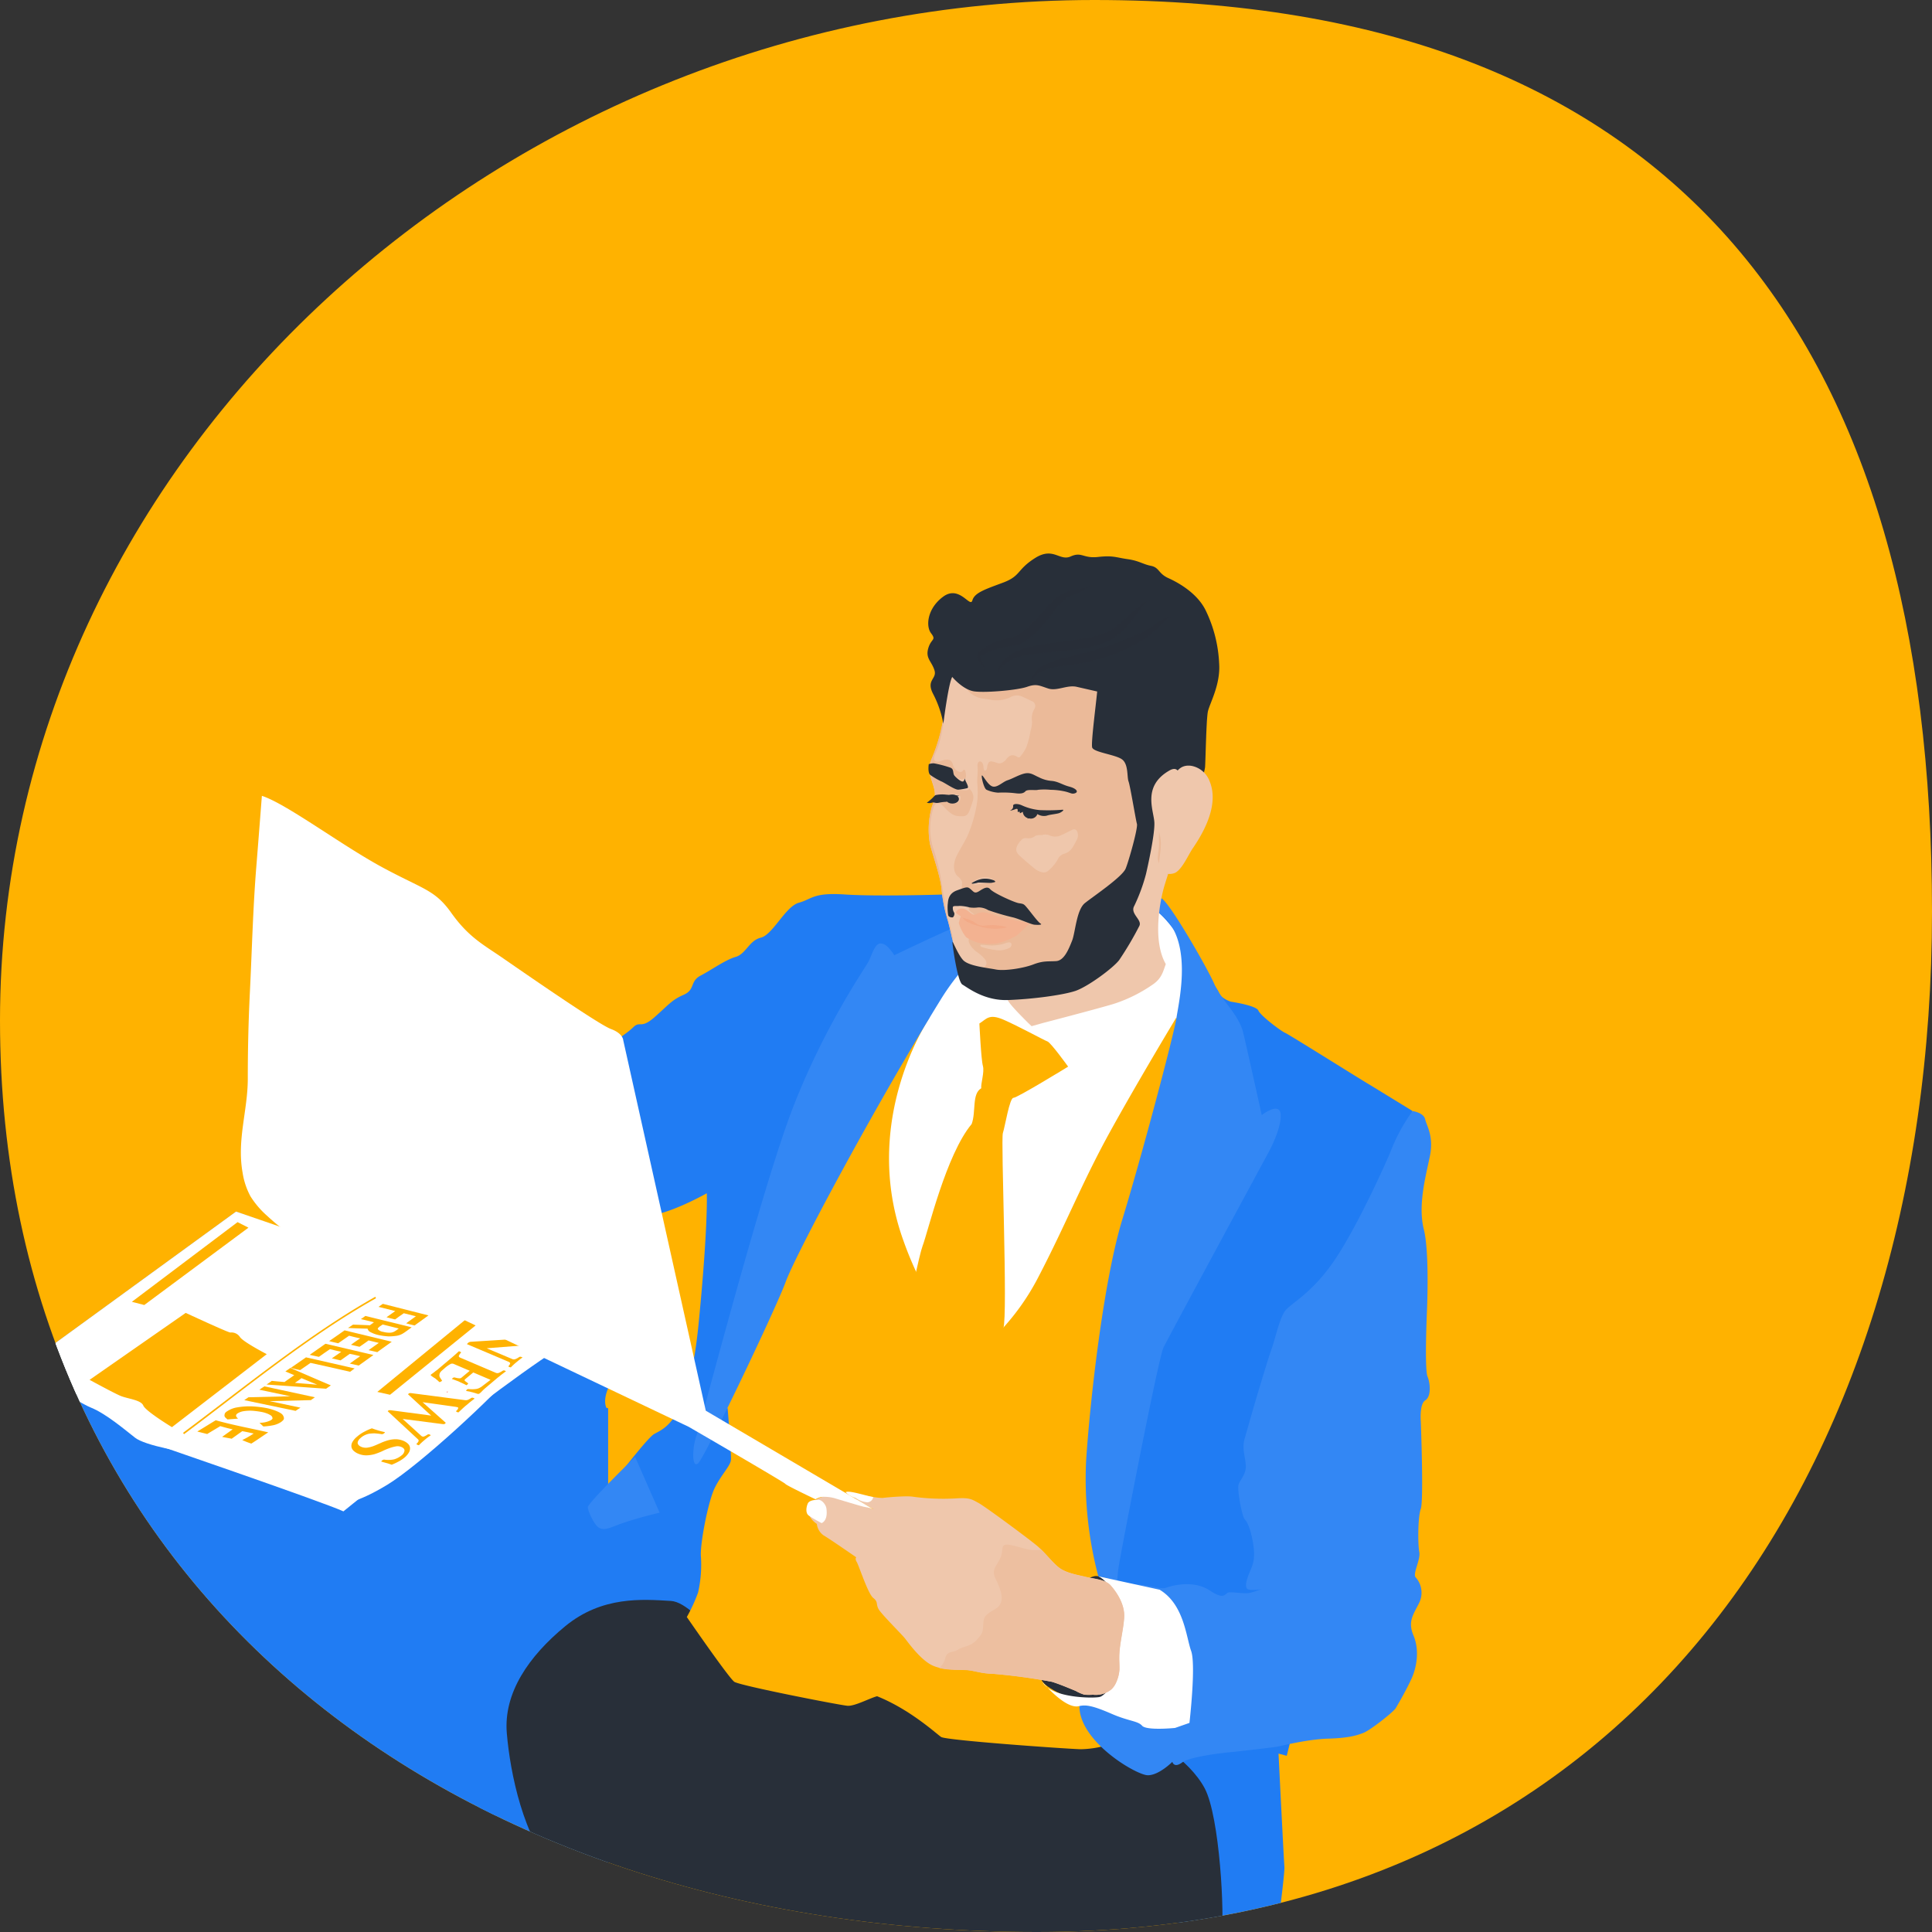 <svg xmlns="http://www.w3.org/2000/svg" width="540" height="540"><rect width="100%" height="100%" fill="#333333" stroke="none"/><defs><clipPath id="a"><path data-name="Tracé 20906" d="M365.788 40C530.278 40 600 137.238 600 294.767S514.372 580 349.882 580 60 482.762 60 325.233 201.3 40 365.788 40z" transform="translate(860 30)" fill="#343434"/></clipPath></defs><g data-name="Groupe 4841"><path data-name="Tracé 20208" d="M305.788 0C470.278 0 540 97.238 540 254.767S454.372 540 289.882 540 0 442.762 0 285.233 141.3 0 305.788 0z" fill="#ffb200"/><g data-name="Groupe de masques 62" clip-path="url(#a)" transform="translate(-920 -70)"><g data-name="JOURNAL-MacBook Pro de Florian (2)"><g data-name="Groupe 3442"><path data-name="Tracé 16605" d="M1089.462 463.451c-.422-1.032-.61-2.813.563-5.533 2.11-4.736-2.907-2.907-.61-5.815s-2.485.188-1.876-3.939c.61-4.173-3 1.313-2.3-2.063s-.7-3.282-.7-3.282l-2.72-.75-.141-.047-7.831-2.157-87.872-31.182-59.551 43.327-4.408 5.58-2.016 5.345 12 22.273 9.613 4.877 2.626 1.313-3.564 3.751-4.033 4.267-.75.844-1.688 1.829.281 4.033.234 3.47.281 4.267.047.75.281 4.408.047.985v.094l.7 10.644.281 4.314.094 1.266 1.032 15.193.047.7.469 7.127.047.61c.281.047.61.094.938.141a12.668 12.668 0 012.626.656c.938.281 1.876.422 2.813.61.469.094.985.141 1.454.281a7.348 7.348 0 001.454.375c.844.141 1.688.328 2.532.516a8.09 8.09 0 011.125.469c1.172.469 2.2 1.172 3.329 1.735a.64.64 0 00.516.188.172.172 0 01.141.047c.469.516 1.172.75 1.688 1.219a4.907 4.907 0 001.078.61 2.244 2.244 0 01.8.469c.188.234.516.234.8.375.188.094.375.234.563.328.469.234.516.422.328.844a2.653 2.653 0 00-.375 1.172c0 .281-.281.469-.469.7a1.24 1.24 0 00.188 1.829 7.024 7.024 0 011.172.891 1.271 1.271 0 01.094 1.453 2.706 2.706 0 01-1.172.985 3.482 3.482 0 00-1.923 2.063 10.725 10.725 0 01-.469 1.078 1.666 1.666 0 00.891 2.532c.844.422 1.688.891 2.579 1.36a2.043 2.043 0 01.656.61.5.5 0 01.047.563.98.98 0 01-.188.281 1.439 1.439 0 00-.141 1.547.989.989 0 01-.047.891 5.21 5.21 0 01-1.172 1.688 2.2 2.2 0 00-.844 1.829 2.96 2.96 0 00.61 1.829c.281.328.422.75.656 1.078a.781.781 0 01-.047.891c-.234.328-.422.75-.656 1.078a1.55 1.55 0 00-.234 1.125h117.838c0-.047-.047-.047-.047-.094 0 .047.047.047.047.094h12.754V463.545c-.094.094-.328 0-.516-.094zm-11.91 132.419l-.047.047a.046.046 0 01.047-.047 5.619 5.619 0 00.516-.563c-.188.188-.328.376-.516.563zm4.642-5.58c-.844.938-1.641 1.969-2.438 2.954.8-.985 1.594-2.016 2.438-2.954.75-.844 1.547-1.688 2.251-2.626-.703.891-1.501 1.735-2.251 2.626zm4.924-5.861c-.094.141-.234.281-.328.422a2.576 2.576 0 00.328-.422c.375-.516.75-.985 1.125-1.454-.375.469-.75.938-1.125 1.454zm1.219-77.463c-.047-.047-.047-.047-.047-.094-.047.047 0 .047.047.094s.047.047.094.047c-.047-.001-.094-.001-.094-.047zm0-.516a5.662 5.662 0 00.75-.75 3.787 3.787 0 01-.75.75zm1.547 74.79c-.141.094-.234.234-.375.328.141-.094.234-.234.375-.328a.172.172 0 01.141-.047.172.172 0 00-.141.047z" fill="#207cf3"/><path data-name="Tracé 16606" d="M926.424 451.963c7.174 3.517 26.728 13.129 32.636 20.257 0 0 51.017 17.49 56.925 20.21 0 0 61.9-50.266 68.554-49.657.328-.188-98.564-34.136-98.564-34.136z" fill="#fff"/><path data-name="Tracé 16607" d="M983.724 412.059l40.279 20.116 48.672 13.411s-3.657 1.407-8.956 7.831-26.306 26.024-35.5 31.6c-9.237 5.58-12.285 5.017-12.285 5.017s-31.323-9.237-33.292-11.207-2.813-2.251-6.987-2.532-15.1-2.251-17.912-4.455-8.112-6.705-12.285-8.393-19.034-11.488-19.034-11.488z" fill="#fff"/><path data-name="Tracé 16608" d="M971.908 436.958s11.816 5.486 12.473 5.486a2.831 2.831 0 012.72 1.313c1.032 1.407 7.456 4.736 7.456 4.736l-26.493 20.4s-7.362-4.455-8.018-6.049-4.455-1.876-6.424-2.72-8.581-4.455-8.581-4.455z" fill="#ffb200"/><g data-name="Groupe 3438" fill="#ffb200"><path data-name="Tracé 16609" d="M1036.242 437.896l-3.376-.844c-.8.563-1.641 1.125-2.438 1.735-.8-.187-1.594-.375-2.391-.61.8-.563 1.641-1.172 2.438-1.735-1.547-.375-3.142-.8-4.689-1.172.422-.281.844-.563 1.219-.844 4.267 1.078 8.487 2.157 12.754 3.235-1.313.938-2.579 1.876-3.892 2.813-.8-.187-1.594-.375-2.345-.609.891-.656 1.829-1.312 2.72-1.969z"/><path data-name="Tracé 16610" d="M1018.658 440.24c1.594.047 3.142.094 4.736.188.094-.094-.094.047.094-.094s.8-.563 1.032-.75c-1.219-.328-2.438-.61-3.657-.891.422-.281.844-.563 1.266-.891 4.314 1.078 8.628 2.11 12.942 3.188-.75.516-1.5 1.125-2.251 1.594a4.869 4.869 0 01-1.829.75 13.544 13.544 0 01-2.438.188 17.851 17.851 0 01-2.767-.375 8.647 8.647 0 01-2.2-.8 1.45 1.45 0 01-.844-.985 218.477 218.477 0 01-5.486-.187c.464-.278.933-.606 1.402-.935zm10.363 2.251a2.677 2.677 0 001.454-.469c.328-.188.656-.469.985-.7l-4.5-1.125c-.234.188-.8.516-.985.7-.281.281-.563.422-.234.75a2.439 2.439 0 001.36.61 6.55 6.55 0 001.92.234z"/><path data-name="Tracé 16611" d="M1014.531 445.446c-.844-.188-1.688-.375-2.532-.61 1.454-.985 2.907-2.016 4.314-3 4.408 1.078 8.769 2.11 13.176 3.188-1.36.985-2.72 1.923-4.033 2.907-.8-.188-1.641-.375-2.438-.563.938-.656 1.923-1.36 2.86-2.016-.938-.234-1.923-.469-2.86-.7a83.144 83.144 0 01-2.532 1.782l-2.387-.566c.844-.61 1.688-1.219 2.579-1.782a74.015 74.015 0 01-3.095-.75c-1.036.699-2.02 1.406-3.052 2.11z"/><path data-name="Tracé 16612" d="M1009.139 449.243c-.844-.188-1.688-.375-2.579-.563 1.454-1.032 2.954-2.063 4.408-3.095 4.455 1.032 8.956 2.11 13.411 3.142-1.36.985-2.767 1.969-4.126 2.954-.844-.188-1.641-.375-2.485-.563.985-.7 1.923-1.407 2.907-2.063-.985-.234-1.923-.469-2.907-.656-.844.61-1.735 1.219-2.579 1.829-.8-.188-1.641-.375-2.438-.563.891-.61 1.735-1.219 2.626-1.829-1.032-.234-2.11-.469-3.142-.75-1.033.7-2.064 1.407-3.096 2.157z"/><path data-name="Tracé 16613" d="M1019.126 452.479c-.422.328-.844.61-1.266.938-3.7-.844-7.362-1.688-11.066-2.485-.985.657-1.922 1.36-2.907 2.016-.891-.188-1.782-.375-2.626-.609 1.407-.985 2.86-1.969 4.267-2.954 4.502 1.031 9.05 2.062 13.598 3.094z"/><path data-name="Tracé 16614" d="M999.526 456.277c.891-.656 1.829-1.266 2.72-1.922-.844-.328-1.641-.7-2.485-1.032l1.407-.985a1195.52 1195.52 0 0011.3 4.877c-.422.328-.891.61-1.313.938-5.533-.375-11.113-.8-16.646-1.172.469-.328.985-.656 1.454-1.032 1.172.14 2.391.234 3.563.328zm2.907.234c2.063.188 4.173.328 6.236.516-1.454-.61-2.954-1.219-4.408-1.829-.561.469-1.218.891-1.827 1.313z"/><path data-name="Tracé 16615" d="M1002.621 464.342c-4.783-.985-9.566-2.016-14.349-3 .375-.281.8-.563 1.172-.8l11.723-.281c-2.907-.61-5.768-1.219-8.675-1.829.469-.328.938-.656 1.407-.938 4.689 1.032 9.425 2.016 14.114 3.048-.375.281-.75.516-1.125.8l-11.535.281c2.86.61 5.768 1.219 8.628 1.829-.423.234-.892.562-1.36.89z"/><path data-name="Tracé 16616" d="M986.349 463.357a20.038 20.038 0 013.845-.281 30.565 30.565 0 014.22.469 15.031 15.031 0 013.376 1.078c.844.422 1.266.7 1.5 1.407s-.141.938-.7 1.407a6.5 6.5 0 01-2.063.891 18.931 18.931 0 01-2.907.375c-.375-.328-.75-.7-1.078-1.032a6.879 6.879 0 003.142-.7c.469-.328.563-.422.422-.844s-.469-.563-.985-.844a8.585 8.585 0 00-2.11-.656 23.633 23.633 0 00-2.626-.328 12.364 12.364 0 00-2.345.141 4.272 4.272 0 00-1.641.61c-.75.516-.375.985.141 1.454-.985.094-1.969.141-2.954.234-.328-.328-.891-.609-.844-1.172s.234-.8.844-1.172a6.945 6.945 0 012.763-1.037z"/><path data-name="Tracé 16617" d="M977.91 470.813a315.02 315.02 0 01-2.767-.7c1.735-1.032 3.423-2.11 5.158-3.142 4.83 1.36 9.8 2.251 14.677 3.376-1.594 1.032-3.142 2.157-4.736 3.142a23.594 23.594 0 01-2.532-.985 26.737 26.737 0 003.189-1.829c-1.078-.234-2.11-.469-3.189-.657l-2.954 2.11c-.891-.188-1.782-.328-2.673-.516l2.954-2.11c-1.172-.234-2.3-.563-3.47-.891-1.224.748-2.438 1.452-3.657 2.202z"/></g><g data-name="Groupe 3439" fill="#ffb200"><path data-name="Tracé 16618" d="M1056.029 446.849l7.127 3a1.061 1.061 0 00.844.047 4.573 4.573 0 001.125-.61.693.693 0 01.61 0c.047 0 .094.047.141.047.047.047.141.047.188.094a6.575 6.575 0 00-.844.61c-.281.188-.563.469-.938.75-.328.281-.61.516-.844.75a8.662 8.662 0 00-.656.656c-.094 0-.141-.047-.234-.047a.354.354 0 00-.188-.047c-.234-.094-.281-.188-.188-.328a1.461 1.461 0 00.422-.7c0-.141-.141-.281-.375-.422l-11.723-4.969.188-.188.188-.188a2.043 2.043 0 01.328-.187 1.746 1.746 0 01.563-.094l16.318-1.032-8.675-3.657c-.141-.047-.234-.094-.375-.141-.094-.047-.234 0-.328 0a3.236 3.236 0 00-.469.188c-.188.094-.422.234-.7.375-.047.047-.141.047-.234.094a.506.506 0 01-.328-.094 2.69 2.69 0 01-.328-.188 9.52 9.52 0 01.844-.61c.234-.188.516-.422.844-.656.328-.281.61-.516.844-.75a4.973 4.973 0 00.7-.7.423.423 0 01.234.047.231.231 0 00.141.047.33.33 0 01.234.188.172.172 0 01-.047.141c-.281.375-.469.61-.469.75s.094.281.375.422l10.128 4.314a1.055 1.055 0 00.656.047 4.073 4.073 0 001.032-.516.6.6 0 01.563 0c.047 0 .047.047.094.047s.047.047.094.047l.141.094a2.845 2.845 0 01-.469.328 4.053 4.053 0 01-.469.328c-.234.188-.516.375-.75.563a4.279 4.279 0 01-.61.469 2.48 2.48 0 01-.656.469c-.141.047-.281.094-.469.141z"/><path data-name="Tracé 16619" d="M1057.107 455.667l-4.83-2.063-2.251 1.876c-.188.188-.234.328-.094.469s.422.328.8.61c.094.047.141.094.094.188 0 .047-.094.141-.141.188s-.094.047-.141.141c-.094.047-.141.094-.188.094-.281-.141-.61-.328-1.032-.516-.375-.188-.75-.328-.985-.469a8 8 0 00-.844-.328c-.328-.141-.75-.281-1.172-.422 0-.047.047-.094.094-.141l.141-.141a.649.649 0 01.563-.141 6.168 6.168 0 001.266.234.817.817 0 00.657-.234l2.251-1.876-4.5-1.922a1.077 1.077 0 00-.985.094 8.6 8.6 0 00-1.547 1.125l-.656.563a2.985 2.985 0 00-.656.75 1.881 1.881 0 00-.141.7 1.12 1.12 0 00.234.656 6.1 6.1 0 00.469.7c.047.047.047.141-.094.234a1.02 1.02 0 01-.234.141c-.094.047-.234.094-.328.141-.094-.047-.141-.141-.234-.187l-.188-.187c-.094-.094-.234-.188-.375-.328a2.04 2.04 0 01-.328-.281 2.609 2.609 0 00-.375-.234l-.422-.281c-.141-.094-.234-.188-.328-.234-.094-.094-.141-.141-.188-.141-.047-.094-.047-.188.094-.281a2.592 2.592 0 01.375-.281l.563-.422a6.942 6.942 0 01.61-.469 4.953 4.953 0 00.516-.422l3.611-3.048c.328-.281.656-.563 1.032-.891s.7-.656 1.032-.938c.094 0 .141.047.234.047.094.047.141.047.188.094q.281.141.141.281a2.525 2.525 0 00-.563.844c-.047.188.047.328.281.469l10.028 4.268a1.146 1.146 0 00.8.047 4.577 4.577 0 00.516-.235 6.879 6.879 0 00.7-.422.653.653 0 01.516 0c.047.047.141.047.188.094s.094.047.141.094c-.516.375-.938.7-1.313.985s-.656.563-.938.75l-3.282 2.766a14.462 14.462 0 00-1.172 1.079 5.675 5.675 0 01-.656.609.654.654 0 01-.422.141 2.932 2.932 0 01-.656-.187l-.985-.281c-.281-.047-.516-.141-.75-.188s-.563-.094-.985-.187c.047-.047.047-.094.094-.188.047-.047.094-.141.141-.187a.756.756 0 01.422-.141 12.3 12.3 0 001.266.047 7.026 7.026 0 001.032-.094 2.9 2.9 0 00.891-.328 4.4 4.4 0 00.844-.562z"/><path data-name="Tracé 16620" d="M1044.588 467.672c-.047.047-.094.094-.094.141-.047.047-.047.094-.094.094-.094.094-.188.094-.234.141h-.375l-11.254-1.453 5.111 4.642a1.081 1.081 0 00.328.234.693.693 0 00.61 0 5.014 5.014 0 00.938-.516.59.59 0 01.563 0c.047 0 .047.047.094.047s.047.047.094.047l.141.094c-.188.141-.469.328-.844.609s-.656.516-.985.8-.61.516-.844.75a8.6 8.6 0 00-.656.656l-.188-.047c-.047 0-.094-.047-.141-.047a.164.164 0 01-.094-.047c-.234-.094-.328-.235-.188-.328a1.86 1.86 0 00.516-.7.492.492 0 00-.188-.516l-8.44-7.831.094-.094.094-.094c.094-.047.141-.094.234-.094h.422l11.3 1.5-6.471-5.955.094-.094c.047 0 .047-.047.094-.094.094-.094.188-.094.234-.141h.422l15.1 1.969a1.787 1.787 0 00.7-.047 4.734 4.734 0 001.032-.563.687.687 0 01.61 0c.047 0 .094.047.188.094s.141.047.141.094l-.563.422c-.234.188-.422.328-.656.516a7 7 0 00-.61.516c-.188.141-.375.328-.516.422-.375.281-.7.61-1.125.985-.375.375-.75.7-1.032.985-.094 0-.141-.047-.234-.047a.354.354 0 00-.188-.047c-.234-.094-.281-.235-.188-.328a1.861 1.861 0 00.516-.7.237.237 0 00-.188-.328c-.047 0-.094-.047-.188-.047a.51.51 0 01-.234-.047l-9.331-1.313z"/><path data-name="Tracé 16621" d="M1026.535 478.504a1.239 1.239 0 01.234-.281.957.957 0 01.422-.234 1.01 1.01 0 01.375 0 7.629 7.629 0 002.579-.094 5.831 5.831 0 002.063-1.078 1.994 1.994 0 00.844-1.313c.047-.422-.234-.8-.891-1.078a2.641 2.641 0 00-1.594-.141 10.933 10.933 0 00-1.829.516 17.746 17.746 0 00-1.969.844 19.355 19.355 0 01-2.11.8 9.329 9.329 0 01-2.251.328 5.758 5.758 0 01-2.3-.469 4.181 4.181 0 01-1.266-.8 1.952 1.952 0 01-.61-1.078 2.251 2.251 0 01.234-1.313 5.222 5.222 0 011.313-1.547 10.262 10.262 0 012.157-1.454 14.072 14.072 0 012.016-.891c.61.234 1.219.422 1.829.609s1.219.328 1.829.469a.879.879 0 01-.281.328c-.141.094-.234.188-.375.188a.8.8 0 01-.469 0c-.656-.094-1.219-.141-1.782-.188-.516 0-1.032.047-1.5.094a5.024 5.024 0 00-1.266.422 4.719 4.719 0 00-1.172.8 2.34 2.34 0 00-.656.8 1.193 1.193 0 00-.141.656 1.179 1.179 0 00.328.563 1.964 1.964 0 00.656.422 3.2 3.2 0 001.735.234 8.345 8.345 0 001.782-.469c.61-.235 1.219-.516 1.876-.8a14.817 14.817 0 012.016-.75 8.277 8.277 0 012.157-.328 5.921 5.921 0 012.3.469 4.262 4.262 0 011.266.844 1.786 1.786 0 01.516 1.079 2.236 2.236 0 01-.281 1.266 5.547 5.547 0 01-1.125 1.36 9.981 9.981 0 01-1.547 1.078 19.012 19.012 0 01-2.157 1.032c-.422-.141-.891-.328-1.454-.469-.516-.145-1.032-.286-1.501-.426z"/></g><g data-name="Groupe 3440"><path data-name="Tracé 16622" d="M1044.916 459.044v.141c.188 0 .234-.094.188-.281-.094-.001-.141.046-.188.14z" fill="#ff3b3d"/></g><g data-name="Groupe 3441"><path data-name="Tracé 16623" d="M971.439 470.856c-.094-.141-.188-.234-.281-.375 17.162-12.8 35.121-27.525 53.736-38.028a1.665 1.665 0 01.188.422c-18.569 10.413-36.524 25.181-53.643 37.981z" fill="#ffb200"/></g><path data-name="Tracé 16624" d="M956.856 433.863l29.541-22.273 3.048 1.547-29.119 21.617z" fill="#ffb200"/><path data-name="Tracé 16625" d="M1025.457 459.043l28.6-23.445 3.142 1.407-28.181 22.836z" fill="#ffb200"/></g><path data-name="Tracé 16626" d="M1244.295 323.389s6.658 4.361 8.112 12.051c3.142 5.2 7.69 10.41 8.3 12.051s3.329 2.485 3.329 2.485 7.08 1.032 7.69 2.485 6.424 5.814 7.5 6.236c1.032.422 22.226 13.739 23.68 14.536l11.863 7.268-13.5 91.483-16.412 62.974-4.173 21.617-1.032 4.173-2.3-.61s1.454 29.307 1.641 31.6-3.142 26.4-3.329 28.885 1.032 9.753-.422 11.207-4.97-.61-9.753-4.783-6.049-14.161-11.207-15.38c-3.517-1.266-50.126-55.94-106.019-65.506-55.94-9.566-81.918 25.977-81.918 25.977s-7.5 5.814-9.753 6.049c-2.3.188-3.939.188-3.329-1.266s5.392-17.443 7.5-22.226c2.063-4.783 17.443-47.172 20.163-52.611a96.885 96.885 0 004.173-9.378s14.958-20.163 17.678-21.851c2.72-1.641 9.753-3.142 12.473-30.76 2.72-27.665 2.3-36.575 2.3-36.575s-7.69 4.361-13.739 5.814-54.252 10.41-63.63 10.832-33.058-17.678-21.195-28.275 47.172-17.865 56.737-22.039 19.131-10.6 21.195-12.66 2.063.61 6.049-2.907 4.783-4.783 8.112-6.236 1.641-3.751 4.783-5.392 6.846-4.361 9.753-5.2 3.751-4.6 7.08-5.392c3.329-.844 6.846-8.722 10.6-9.753s3.939-2.907 12.895-2.3 27.853 0 27.853 0 17.256-2.907 33.058-1.641 22.411.422 27.194 5.018z" fill="#207cf3"/><path data-name="Tracé 16627" d="M1166.925 540.395c-11.676-.938-35.074 0-36.481 0s-14.958-22.461-22.93-22.93-19.178-1.407-29.494 7.034c-10.269 8.44-17.3 18.709-16.365 29.916s4.689 29.494 13.551 38.825 19.178 41.639 19.178 41.639l157.646 4.689s8.44-21.992 9.378-28.088-.469-33.667-4.689-41.639-16.365-16.365-22.93-14.958-66.864-14.488-66.864-14.488z" fill="#282f39"/><path data-name="Tracé 16628" d="M1243.777 325.03c3.892 3.423 8.44 9.847 10.738 19.038 2.344 9.19 9.988 47.734 7.315 53.971s-27.337 46.8-30.479 54.487-3.329 55.94-3.329 55.94l-103.345-24.524s32.636-118.07 35.543-121.821 30.995-31.417 38.028-33.48c7.174-2.157 30.479-11.3 45.531-3.611" fill="#fff"/><path data-name="Tracé 16629" d="M1193.742 356.07c2.016-1.266 2.673-2.813 6.705-1.078s11.394 5.767 12.332 6.1 5.767 7.034 5.767 7.034-14.208 8.722-15.286 8.722-2.344 7.971-2.954 9.847 1.407 50.689.141 54.581-9.659 40.56-16.834 44.734c-7.174 4.22-20.585 1.547-18.85-7.034s11.535-56.6 13.083-60.676c1.547-4.033 6.565-25.555 13.739-34.136 1.266-3.423 0-8.44 2.673-9.988-.141-1.407.938-4.5.469-6.236-.511-1.74-.985-11.87-.985-11.87z" fill="#ffb200"/><path data-name="Tracé 16630" d="M1248.797 354.384l3.423 19.975-10.6 40.373-10.269 57.206-1.547 36.622 1.735 48.485a27.456 27.456 0 01-9.517 1.871c-4.5-.141-37.559-2.485-38.966-3.423s-8.581-7.643-17.912-11.394c-2.2.61-6.237 2.813-8.253 2.673s-30.1-5.627-31.651-6.705-13.27-18.1-13.27-18.1a46.852 46.852 0 003.142-6.846 34.8 34.8 0 00.8-9.988c-.328-3.282 2.016-15.615 3.892-19.319 1.876-3.751 4.361-6.1 4.5-7.784.141-1.735-.938-14.489-.938-14.489s-1.266 2.016.938-7.034 25.274-67.663 25.274-67.663l16.222-30.568 12.332-9.659 1.738 5.767s-19.647 28.556-7.315 62.505c6.377 18.1 18.24 32.729 18.24 32.729s11.394-7.174 19.319-22.461c7.971-15.286 12.332-26.681 20.257-41.029s18.428-31.745 18.428-31.745" fill="#ffb200"/><g fill="#3387f4"><path data-name="Tracé 16631" d="M1308.956 391.149c-1.125 2.954-9.191 20.913-15.615 30.573-6.377 9.659-12.567 12.567-14.161 14.677-1.547 2.063-2.813 8.018-3.751 10.6s-2.72 8.628-3.517 11.207-3.235 11.113-4.033 13.926c-.844 2.813.328 5.392.328 7.784s-1.782 3.845-2.063 5.2c-.328 1.36.938 8.628 1.782 9.566s1.641 2.813 2.3 6.565c.61 3.751.188 5.393-.516 7.174-.75 1.782-1.876 4.267-1.266 5.486.609 1.266 7.362-.328 5.392 0s-3.236 1.125-4.877 1.36c-1.641.188-4.361-.328-5.486-.188-1.125.094-.938 2.391-5.3-.516s-10.081-1.547-12.051-.844c-1.969.75-4.267-.938-10.5-.938-13.317.844-13.927 24.1-13.927 34.089s15.99 19.319 19.131 19.319 6.846-3.751 6.846-3.751.422 1.876 2.72.188 11.629-2.72 13.739-2.907c2.063-.187 11.207-1.266 12.473-1.454s8.3-2.063 14.348-2.3c6.049-.188 8.112-.844 10.175-1.641 2.063-.844 8.3-5.814 8.956-6.846.61-1.032 2.72-4.6 4.361-8.112s2.3-8.3.609-12.285c-1.641-3.939 0-5.815 1.641-9.144a6.433 6.433 0 00-1.032-7.08c-.844-1.032 1.454-4.97 1.032-7.08s-.422-9.753.422-12.051 0-24.524 0-24.524-.422-4.783 1.266-5.814c1.641-1.032 1.453-4.6.609-6.658s-.188-17.443-.188-17.443.844-17.068-.844-23.68c-1.641-6.658.422-14.348 1.641-20.163 1.266-5.814-.844-8.722-1.266-10.6s-3.517-2.3-3.517-2.3a48.743 48.743 0 00-5.861 10.605z"/><path data-name="Tracé 16632" d="M1244.716 321.138c2.438 1.547 12.614 19.178 14.677 23.867 2.016 4.689 6.846 8.44 8.112 13.739s5.158 22.929 5.158 22.929 5.158-4.033 5.3 0-3.423 10.457-3.423 10.457-27.759 51.3-29.307 54.44-12 57.675-12.473 60.817a35.11 35.11 0 00-.469 4.5l-5.3-1.266a106.813 106.813 0 01-3.423-32.261c1.078-16.693 4.83-50.22 10.128-67.522s14.349-51.3 15.146-56.456 4.83-22.461-4.97-29.307-42.436-5.768-60.958 24.336c-18.569 30.1-40.56 71.273-43.327 78.917-2.813 7.643-22.6 49.141-24.477 50.689s-1.547-4.83-.469-7.643 18.381-70.148 27.431-92.937 19.788-37.887 20.726-39.763 1.735-4.97 3.282-4.97 2.673 1.547 3.892 3.282c0 0 16.224-7.784 18.569-8.44s33.574-21.758 56.175-7.408z"/><path data-name="Tracé 16633" d="M1097.527 477.237c-.844.75-13.223 12.895-13.223 14.02s1.876 5.2 3.235 5.814 2.063.328 5.814-1.125a110.4 110.4 0 0111.019-3.142z"/></g><path data-name="Tracé 16634" d="M1214.472 522.44c2.579-4.361 9.05-12.8 12.473-11.863s11.441 4.783 12.285 8.534.75 20.163-1.969 22.039-12.8 5.627-14.536 4.97c-1.782-.61-9.566-3.657-11.347-6.1-1.782-2.388 3.094-17.58 3.094-17.58z" fill="#282f39"/><path data-name="Tracé 16635" d="M1244.108 514.327l-17.162-3.751s4.97 1.876 5.3 10.926a167.183 167.183 0 01-.469 18.1s-2.673 4.22-4.361 4.689-13.739.328-16.083-4.22c0 0 6.377 7.784 10.269 6.8 1.923-.469 3.892-.094 8.909 2.063 4.97 2.2 7.5 2.016 8.722 3.423 1.266 1.407 9.19.609 9.19.609l4.033-1.407s1.876-16.224.469-20.116-1.971-13.036-8.817-17.116z" fill="#fff"/><path data-name="Tracé 16636" d="M1229.43 512.311c-1.735-.985-4.173-1.125-6-1.594-2.157-.516-4.689-.938-6.658-2.063-2.2-1.266-4.361-4.5-7.034-6.705s-14.208-10.738-16.224-11.863c-2.016-1.078-2.485-1.547-6.565-1.266a63.2 63.2 0 01-11.676-.469c-1.735-.328-7.174.141-8.581.328a14.475 14.475 0 01-2.626-.281c-2.72-.422-6.518-1.125-6.94-.75l3.751 2.345 3.329 1.876s-11.16-3.986-12.942-3.8c-1.782.141-4.361 1.5-5.064 2.907s-.141 3.423 2.11 4.97a4.538 4.538 0 001.876 3.189c1.641.938 9.144 6.143 9.144 6.143s-.469.328.141 1.313c.61 1.031 3.142 8.909 4.6 10.034s.7 1.735 1.5 3.142 6.377 6.94 7.315 8.112 4.126 5.674 7.315 7.409 8.112 1.266 10.269 1.5c2.2.234 3.8.938 6.846 1.032a162.877 162.877 0 0116.693 2.251c2.251.7 4.408 1.641 6.612 2.532a11.715 11.715 0 002.485 1.078 20.346 20.346 0 002.391 0 6.911 6.911 0 005.111-1.5 5.889 5.889 0 001.313-1.876 10.563 10.563 0 00.938-3.564c.047-1.032-.047-2.063-.047-3.095-.047-3.845 1.078-7.549 1.36-11.347.281-3.329-1.547-6.612-3.657-9.05a3.463 3.463 0 00-1.085-.938z" fill="#efc7ac"/><path data-name="Tracé 16637" d="M1150.982 491.585c-.141-1.032-1.266-2.391-2.2-2.391s-2.579.094-3 1.032-.75 2.72.328 3.423c1.032.75 3.517 2.063 3.517 2.063s1.871-.518 1.355-4.127z" fill="#fff"/><path data-name="Tracé 16638" d="M1164.065 488.444c-2.532-.516-6.893-1.969-7.69-1.36a5.39 5.39 0 002.72 1.547 6.584 6.584 0 003.329 1.266 1.737 1.737 0 001.641-1.453z" fill="#fff"/><g data-name="Groupe 3443"><path data-name="Tracé 16639" d="M1197.357 537.819a162.839 162.839 0 0116.693 2.251c2.251.7 4.408 1.641 6.612 2.532a11.723 11.723 0 002.485 1.078 20.333 20.333 0 002.391 0 6.91 6.91 0 005.111-1.5 5.888 5.888 0 001.313-1.876 10.56 10.56 0 00.938-3.564c.047-1.032-.047-2.063-.047-3.095-.047-3.845 1.078-7.549 1.36-11.347.281-3.329-1.547-6.612-3.658-9.05a4.1 4.1 0 00-1.125-.891c-1.735-.985-4.173-1.125-6-1.594-2.157-.516-4.689-.938-6.658-2.063-1.829-1.032-3.61-3.47-5.721-5.533-3.282.328-4.033-.234-7.643-1.125-4.361-1.078-2.673.8-3.751 3.282s-2.673 3.282-1.407 5.908c1.266 2.673 3.142 6.565 0 8.44s-3.282 2.2-3.423 4.361c-.141 2.2-.141 2.485-1.876 4.361s-3.751 1.735-5.158 2.673-3.142.328-3.564 2.344a5.866 5.866 0 01-1.688 2.813c2.907.7 6.236.469 7.924.61 2.203.235 3.845.938 6.892.985z" fill="#edbfa0"/></g><path data-name="Tracé 16640" d="M1207.392 355.932c-2.907-2.907-5.3-5.392-5.721-6.424a28.478 28.478 0 01-5.486-1.36c-1.969-.844-7.69-2.063-8.112-5.392a145.7 145.7 0 00-3.142-15.38 42.8 42.8 0 01-1.782-9.05c-.422-3.845-2.72-10.081-3.235-12.473a23.075 23.075 0 01.516-10.175c1.032-3 1.125-3.845.328-6.424-.844-2.579-1.454-4.361-.516-6.752a49.244 49.244 0 003.939-15.9c.8-8.815 4.689-11.441 8.816-15.9 4.173-4.455 29.307-16.224 38.685-11.441s24.524 22.039 24.852 24.1a45.592 45.592 0 01.75 7.362c-.094 1.876-.844 13.739-.844 13.739s-9.988 29.55-11.113 33.578-3.236 14.864.516 21.429c-.75 2.063-1.125 3.845-3.329 5.486a41.271 41.271 0 01-11.207 5.627c-4.455 1.36-19.975 5.392-19.975 5.392l-3 .844z" fill="#efc7ac"/><g fill="#ebba99"><path data-name="Tracé 16641" d="M1247.718 306.602a.931.931 0 01-1.125-.891 3.354 3.354 0 01.469-1.922 14.138 14.138 0 00.891-4.126c.188-.938-1.172-2.345-2.11-2.345a1.133 1.133 0 00-.891.469 2.846 2.846 0 00-.609 1.5 28.031 28.031 0 00-.422 5.252 13.868 13.868 0 01-.141 3.423c-.094.469-.094.938-.141 1.407a3.662 3.662 0 001.172 3.095l.141.141a2.755 2.755 0 011.36 1.969c.75-2.251 1.735-5.346 2.86-8.628a2.476 2.476 0 01-1.454.656z"/><path data-name="Tracé 16642" d="M1186.291 331.922a32.689 32.689 0 00-.844-3.564 38.553 38.553 0 01-1.454-6.518c-.563-3.189-.891-6.424-1.688-9.613-.281-1.125-.563-2.251-.891-3.329-.234-.844-.563-1.688-.8-2.532a19.143 19.143 0 01.234-10.41 3.547 3.547 0 01.281-.75 1.27 1.27 0 011.735-.516 5 5 0 011.078.938 11.744 11.744 0 001.782 1.641 3.91 3.91 0 002.251.844c1.969.188 2.532-.141 3.188-2.016.235-.7.516-1.407.7-2.11a3.224 3.224 0 00-.891-3.517 1.68 1.68 0 01-1.125.422 8.674 8.674 0 01-6.049-2.485 2.963 2.963 0 01-.047-3.048.727.727 0 01.563-.094 4.936 4.936 0 012.72 1.641 2.106 2.106 0 002.907.516 4.222 4.222 0 00-.234-2.157c-.469-.328-.563.234-.8.375a.862.862 0 01-.75.094 2.553 2.553 0 01-1.735-1.782c-.375-1.454-1.032-1.829-2.485-1.547-.516.094-1.032.375-1.547.469-.891.188-1.5-.375-1.313-1.219a6.24 6.24 0 01.469-1.313c1.547-3.423 1.969-7.127 2.485-10.832a4.551 4.551 0 00-.047-.8h-.047a48.837 48.837 0 01-3.7 13.692c-.938 2.391-.328 4.173.516 6.752s.75 3.423-.328 6.424a23.075 23.075 0 00-.516 10.175c.516 2.391 2.813 8.628 3.235 12.473a43.431 43.431 0 001.782 9.05c.328 1.032.8 3.095 1.313 5.439a1.438 1.438 0 00.052-.793zm-1.5-39.622a5.918 5.918 0 013-.188.821.821 0 01.656.891 1.485 1.485 0 01-1.36 1.5 2.91 2.91 0 01-2.626-1.219c-.233-.234-.045-.843.33-.984z"/><path data-name="Tracé 16643" d="M1201.108 349.366a3.726 3.726 0 00-1.032-.281c-.891-.141-3-.844-2.438-2.11.469-1.032 2.673-.891 3.564-.891 5.58.094 10.972-1.969 16.177-4.033a18.514 18.514 0 003.517-1.641 19.191 19.191 0 004.314-3.939 60.431 60.431 0 0014.3-41.5 96.939 96.939 0 00-2.438-16.412 39.273 39.273 0 00-1.969-6.846 38.83 38.83 0 00-6.1-9.05 16.21 16.21 0 00-3.845-3.751 14.136 14.136 0 00-6.658-1.641 134.521 134.521 0 00-17.4.422 53.463 53.463 0 00-6.143.656c-1.36.234-4.361.469-5.346 1.641-.985 1.219.8 2.813 1.547 3.657a6.92 6.92 0 003.845 1.641c.516.094 1.078.141 1.594.234a8.821 8.821 0 005.908-.7 3.643 3.643 0 013.47 0l2.391 1.125a1.461 1.461 0 01.75 2.2 5.147 5.147 0 00-.656 3.517 8.031 8.031 0 01-.422 2.579 22.99 22.99 0 01-1.219 4.689 12.294 12.294 0 01-1.641 2.532.538.538 0 01-.75.141c-1.36-.938-2.391-.516-3.235.7a2.528 2.528 0 01-.75.656 1.766 1.766 0 01-1.735.281 9.492 9.492 0 00-1.547-.422.767.767 0 00-.938.563c-.047.047-.047.141-.094.188-.375.61.047 1.547-.844 1.876-.563-.516-.281-1.266-.563-1.876a1.409 1.409 0 00-.188-.375.748.748 0 00-.656-.375.648.648 0 00-.563.516 1.505 1.505 0 00-.094.8c.188 1.688-.188 3.376-.047 5.064a24.681 24.681 0 01-.047 4.923 38.271 38.271 0 01-2.2 8.253c-.891 2.438-2.391 4.5-3.517 6.8-.891 1.829-1.219 4.22.188 5.674a4.463 4.463 0 011.172 1.313c.422 1.032-.422 2.391.328 3.189.75.75 3.564.938 2.813 2.813-.281.656-1.172 1.032-1.172 1.735 0 .75.891 1.078 1.407 1.594a3.37 3.37 0 01.656 2.251 7.574 7.574 0 01-.469 2.907c-.328.75-1.079 1.032-1.454 1.641-.7 1.219 1.407 3.376 2.438 3.986a9.862 9.862 0 011.922 1.782 1.75 1.75 0 01.469 1.078 1.084 1.084 0 01-.891 1.172 2.876 2.876 0 01-1.407-.094 2.9 2.9 0 00-1.36-.328 2.158 2.158 0 01-2.485-.844c-.75-.094-.985-.61-1.078-1.266a2.644 2.644 0 00-.187-.563c-.141-.328-.328-.61-.75-.61a.655.655 0 00-.422.141c.328 1.735.61 3.376.844 4.689a.8.8 0 01.281.281c.516.938.985 1.922 1.407 2.907a1.189 1.189 0 01.094.563c1.969 1.547 5.158 2.345 6.518 2.907a21.1 21.1 0 004.836 1.271zm-3.421-33.151c-.328.656-1.031.516-1.594.563-1.172.188-2.391.328-3.564.469a.672.672 0 01-.516-.234.58.58 0 01.141-.7 5.435 5.435 0 013.095-1.125 5.979 5.979 0 00.891.047c1.03.183 1.733.604 1.547.98zm13.364-2.485a4.963 4.963 0 01-1.969-1.032c-1.407-1.172-2.813-2.345-4.126-3.564-1.125-1.078-1.172-1.923-.375-3.235a4.706 4.706 0 01.75-.938 1.633 1.633 0 011.594-.7 2.879 2.879 0 002.3-.516c.7-.516 1.594-.234 2.157-.375a2.889 2.889 0 012.016.141 3.778 3.778 0 003.329-.141c.985-.422 1.922-.938 2.907-1.407.75-.375 1.313-.094 1.547.75a2.616 2.616 0 01-.188 1.969c-.375.7-.75 1.454-1.172 2.11a3.976 3.976 0 01-2.344 1.829 2.809 2.809 0 00-1.876 1.688 12.375 12.375 0 01-2.579 3.048 1.9 1.9 0 01-1.973.373zm-16.789 20.909c-.094-.047-.234-.188-.234-.281-.047-.281.188-.281.375-.281.656.047 1.36.094 1.922.141a11.726 11.726 0 004.642-.563 2.643 2.643 0 01.563-.188c.656-.188 1.078 0 1.172.375a1.023 1.023 0 01-.656 1.125 6.155 6.155 0 01-2.907.656 19.584 19.584 0 01-4.877-.984z"/></g><path data-name="Tracé 16644" d="M1192.528 325.687c1.313-.985 3.235-.8 5.252.047s8.206 1.923 8.722 2.063 1.407.188.985.61-2.673 2.579-3.282 3.048a21.551 21.551 0 01-5.58 2.251 18.457 18.457 0 01-5.158-.188 13.662 13.662 0 01-3.423-1.547 12.027 12.027 0 01-2.063-3.986 13.793 13.793 0 01.563-1.876s-1.454-.891-1.36-1.078a1.686 1.686 0 011.782-1.078c1.405.001 2.436 1.828 3.562 1.734z" fill="#f3b291"/><g data-name="Groupe 3444"><path data-name="Tracé 16645" d="M1189.058 326.484c.563.141 1.031.328 1.547.469.141.047.234.094.375.141a1.933 1.933 0 01.375.141 3.743 3.743 0 01.75.375 7.815 7.815 0 001.313.844 4.31 4.31 0 001.547.281 5.224 5.224 0 00.8-.094 4.544 4.544 0 01.8-.047c.516 0 1.078-.047 1.594 0a15.068 15.068 0 013.189.516v.094a12.591 12.591 0 01-3.189.375c-.516 0-1.078-.047-1.594-.094a9.353 9.353 0 01-1.594-.234c-.563-.141-1.079-.328-1.594-.469s-1.078-.281-1.594-.469a9.375 9.375 0 01-.7-.328 3.215 3.215 0 00-.375-.141c-.141-.047-.234-.141-.375-.188a4.564 4.564 0 01-1.266-1.078z" fill="#f18c67" opacity=".23"/></g><g transform="translate(1179.023 283.345)" fill="#282f39"><path data-name="Tracé 16646" d="M24.148 11.911c-.094-.656 1.313-.7 2.485-.141a15.323 15.323 0 004.97 1.313 50.922 50.922 0 006.236-.094c.8-.094 0 .563-.61.844-.609.328-2.813.469-3.657.8a3.352 3.352 0 01-2.251-.234c-.375-.141-.8-.563-1.313 0-.563.563-2.251 1.5-1.735.8s0-1.032-.469-.8-.141-.563-.469-.844c-.328-.328-1.5.8-1.313.234.141-.563-.7.141-.61-.469s-.141-.61-.469-.563a8.455 8.455 0 01-1.547.469c-.373-.003.893-.237.752-1.315z"/><path data-name="Tracé 16647" d="M30.948 14.161a1.939 1.939 0 01-2.391 1.219 1.913 1.913 0 01-1.688-2.063z"/><path data-name="Tracé 16648" d="M15.382 3.563c-.047.656.657 3.564 1.36 3.845a9.376 9.376 0 003.235.8 27.139 27.139 0 014.642.141c1.407.188 2.391.141 2.954-.516s2.907-.188 3.517-.422a17.376 17.376 0 013.517 0 18.949 18.949 0 013.845.422c1.782.375 2.063.891 3.048.516s.328-1.313-1.641-1.829-3.048-1.407-4.877-1.594a9.312 9.312 0 01-3.657-1.032c-1.407-.61-2.251-1.36-3.8-1.078s-3.47 1.454-4.924 1.922-3.048 2.345-4.455 1.641-2.72-3.707-2.764-2.816z"/><path data-name="Tracé 16649" d="M11.348 6.94c.656-.234-.7-2.11-.7-2.673s0 .563-.469.8-1.876-.938-2.438-1.641 0-1.876-1.266-2.251a30.713 30.713 0 00-4.5-1.172A4.323 4.323 0 00.568.237s-.375 2.485.469 3.048A20.352 20.352 0 003.991 5.02c1.032.375 3.892 2.485 4.923 2.345a17.031 17.031 0 002.434-.425z"/><path data-name="Tracé 16650" d="M9.1 9.05c-.8.328-1.032.328-1.782.7-.8.375-1.172.938-2.016 1.032a10.7 10.7 0 00-1.876.234c-1.078.234-1.266-.234-2.016 0a2.423 2.423 0 01-1.407 0s.094 0 1.032-.8 1.032-1.078 1.407-1.313a8.638 8.638 0 012.954-.141z"/><ellipse data-name="Ellipse 1220" cx="1.829" cy="1.266" rx="1.829" ry="1.266" transform="translate(5.345 8.722)"/><path data-name="Tracé 16651" d="M14.583 35.778c1.078-.656 2.3-1.594 3.189-.563s6.705 3.7 8.018 3.892 1.36.188 2.438 1.5 2.86 3.751 3.564 4.173c.75.422-.8.422-1.735.328s-4.5-1.735-6.049-2.063a65.476 65.476 0 01-6.846-2.016 5.121 5.121 0 00-2.767-.75 8.432 8.432 0 01-2.438 0 11.168 11.168 0 00-2.907-.422c-.469.141-1.5-.141-1.735.281a2.318 2.318 0 00.375 1.641 1.283 1.283 0 01-.375 1.266c-.188.094-1.172 0-1.313-.563a13.414 13.414 0 01-.141-3.048c.141-.516-.141-2.907 2.532-3.892 2.72-.985 3-1.125 3.845-.375.892.705 1.081 1.361 2.345.611z"/><path data-name="Tracé 16652" d="M14.208 33.386c-.328.141-2.063.469-1.547.047a7.547 7.547 0 012.813-1.125 6.376 6.376 0 013.329.422c.844.516-.047.516-.563.656s-3.657-.14-4.032 0z"/></g><g><path data-name="Tracé 16653" d="M1226.664 263.276c-.328 3.564-1.735 14.208-1.407 15.615s6.705 2.016 8.44 3.423 1.266 4.83 1.735 6.1 2.016 10.738 2.344 11.863c.328 1.078-2.2 10.128-3.142 12.473s-9.05 7.784-11.394 9.659-2.673 8.112-3.564 10.457c-.938 2.344-2.2 5.627-4.5 5.767-2.344.141-3.564-.141-6.377.938s-8.112 1.876-10.457 1.407-7.643-.938-9.191-2.673-2.954-5.627-2.954-4.97 1.407 11.066 2.813 11.863 6.049 4.548 12.707 4.314 15.38-1.36 18.944-2.579c3.564-1.266 10.456-6.377 12.145-8.581a90.874 90.874 0 005.627-9.519c.938-1.735-2.673-3.423-1.407-5.627a49.469 49.469 0 003.282-8.909c.328-1.407 2.485-10.925 2.345-14.349s-3.564-10.269 4.361-14.677c4.5-2.345 2.344 7.971 2.344 7.971l3.423 6.846s3.892-14.208 4.033-15.615.328-13.411.8-15.615 3.564-7.5 3.142-13.411a37.748 37.748 0 00-3.751-14.817c-2.345-4.83-7.643-7.784-10.457-9.05s-2.485-2.954-4.83-3.423-3.282-1.407-6.565-1.876-4.032-1.078-8.253-.61-4.5-1.547-7.643-.141-4.83-2.813-9.988.469-3.892 4.97-8.909 6.846-7.971 2.813-8.581 4.97c-.61 2.2-3.564-4.361-8.112-1.078-4.5 3.282-4.97 8.253-3.423 10.269s0 1.407-.8 4.22.938 3.564 1.735 6.1c.8 2.485-2.485 2.673-.328 6.705a29.255 29.255 0 012.813 8.253s1.407-11.207 2.485-13.082c0 0 2.954 3.564 6.1 4.033s12.145-.328 14.817-1.266 3.423-.328 5.908.469 5.3-1.078 7.971-.469 5.719 1.307 5.719 1.307z" fill="#282f39"/><g data-name="Groupe 3445"><path data-name="Tracé 16654" d="M1198.436 258.915a9.1 9.1 0 01.328-1.547c.094-.234.188-.516.281-.75a5.6 5.6 0 01.375-.75 9.434 9.434 0 012.3-2.438 17.127 17.127 0 016-2.626l1.594-.375c.516-.094 1.079-.188 1.594-.281 1.078-.188 2.063-.281 3.142-.469l6.19-.844c4.08-.61 8.112-1.172 11.254-3.47a51.867 51.867 0 004.642-4.033c.8-.7 1.547-1.407 2.438-2.063a8.278 8.278 0 012.813-1.547 3.009 3.009 0 00-.609.469c-.188.188-.375.328-.563.516-.375.375-.7.75-1.032 1.125-.656.8-1.313 1.594-1.922 2.438a33.88 33.88 0 01-4.267 4.83 14.8 14.8 0 01-1.36 1.032 9.017 9.017 0 01-1.454.844 19.508 19.508 0 01-3.095 1.266 37.99 37.99 0 01-6.33 1.313c-2.11.281-4.173.516-6.283.7l-3.095.281c-.516.047-1.032.094-1.5.141l-1.5.188a20.692 20.692 0 00-5.721 1.641 7.811 7.811 0 00-2.391 1.735 7 7 0 00-1.829 2.674z" fill="#282f39" opacity=".1"/></g><g data-name="Groupe 3446"><path data-name="Tracé 16655" d="M1207.955 260.321c.188-.422.375-.844.563-1.313a10.9 10.9 0 01.8-1.219 8.593 8.593 0 012.3-1.829 23.489 23.489 0 015.392-2.016c.938-.234 1.782-.422 2.72-.656l2.673-.656c1.782-.469 3.517-.938 5.252-1.5a89.521 89.521 0 0010.222-3.845 30.7 30.7 0 004.689-2.626c.75-.516 1.5-1.078 2.345-1.547a5.394 5.394 0 012.767-.8c-1.829.61-2.86 2.11-4.22 3.423a23.592 23.592 0 01-4.548 3.517 47.878 47.878 0 01-10.41 4.6q-2.743.844-5.486 1.407c-1.829.375-3.751.656-5.533.891a28.3 28.3 0 00-5.252 1.125 8.452 8.452 0 00-2.345 1.172 8.9 8.9 0 00-.985.891 9.3 9.3 0 00-.944.981z" fill="#282f39" opacity=".1"/></g><g data-name="Groupe 3447"><path data-name="Tracé 16656" d="M1195.154 257.836a4.639 4.639 0 00-1.031-2.345 7.8 7.8 0 01-.844-1.125 1.847 1.847 0 01-.234-.938 1.886 1.886 0 01.375-.938 5.983 5.983 0 011.125-1.078c.375-.281.8-.516 1.172-.75a10.067 10.067 0 011.219-.656c.422-.234.844-.422 1.266-.61a13.759 13.759 0 012.673-.891c.891-.234 1.782-.375 2.485-.61a7.223 7.223 0 001.969-1.032 14.269 14.269 0 001.876-1.547 54.945 54.945 0 003.611-3.7l1.735-1.969a25.279 25.279 0 011.922-1.969 11.916 11.916 0 012.345-1.688 11.228 11.228 0 011.313-.61 7.814 7.814 0 011.407-.375c.469-.094.891-.094 1.313-.188a12.255 12.255 0 001.266-.281q1.266-.352 2.532-.844a19.085 19.085 0 01-2.251 1.547 14.661 14.661 0 01-2.532 1.078 7.3 7.3 0 00-2.11 1.219 11.758 11.758 0 00-1.782 1.641c-1.078 1.266-2.063 2.72-3.235 4.126a42.883 42.883 0 01-3.7 4.033 17.1 17.1 0 01-2.251 1.782 8.5 8.5 0 01-2.813 1.266c-1.032.234-1.876.328-2.72.469a20.5 20.5 0 00-2.438.563 24.247 24.247 0 00-2.391.844 8.851 8.851 0 00-1.172.516 5.481 5.481 0 00-.938.563l-.234.234a.385.385 0 000 .328 11.305 11.305 0 00.516 1.172 6.551 6.551 0 01.422 1.36 2.149 2.149 0 01.134 1.403z" fill="#282f39" opacity=".1"/></g></g><g><path data-name="Tracé 16657" d="M1247.905 287.33c.985-1.969 2.2-3.657 5.064-3.282a6.732 6.732 0 015.064 4.173c2.72 6.33-1.172 13.833-4.689 18.944-1.219 1.782-3 6-5.017 6.846a4.041 4.041 0 01-2.579.094 2.365 2.365 0 01-1.688-1.172 3.032 3.032 0 01-.141-1.454c.234-2.532.844-5.111.375-7.6-.141-.656-.328-1.313-.422-1.969-.609-3.892 1.125-9 2.954-12.379.376-.701.704-1.498 1.079-2.201z" fill="#efc7ac"/></g><g><path data-name="Tracé 16658" d="M993.196 292.441c6.846 2.2 22.132 13.739 33.667 19.975s14.677 6.236 19.319 12.8c4.689 6.565 8.722 8.722 13.739 12.145 4.97 3.423 27.431 19.038 30.854 20.257 3.423 1.266 3.423 3.142 3.423 3.142l23.07 103.534 46.7 27.478a17.834 17.834 0 00-2.438-.61c-.61-.094-7.737-2.251-8.346-2.438a10.9 10.9 0 00-3.611-.328 5.8 5.8 0 00-1.641.656s-8.206-3.892-8.44-4.314-27.009-15.943-27.009-15.943q-39.6-18.85-79.245-37.7c-13.645-6.471-27.15-10.644-38.544-21.241a24.864 24.864 0 01-4.689-5.486 20.369 20.369 0 01-2.2-6.612c-1.641-9.144 1.454-17.349 1.454-26.259 0-8.206.188-16.412.61-24.664.563-11.535.844-23.164 1.782-34.7.607-7.5 1.545-19.692 1.545-19.692z" fill="#fff"/></g></g></g></g></svg>